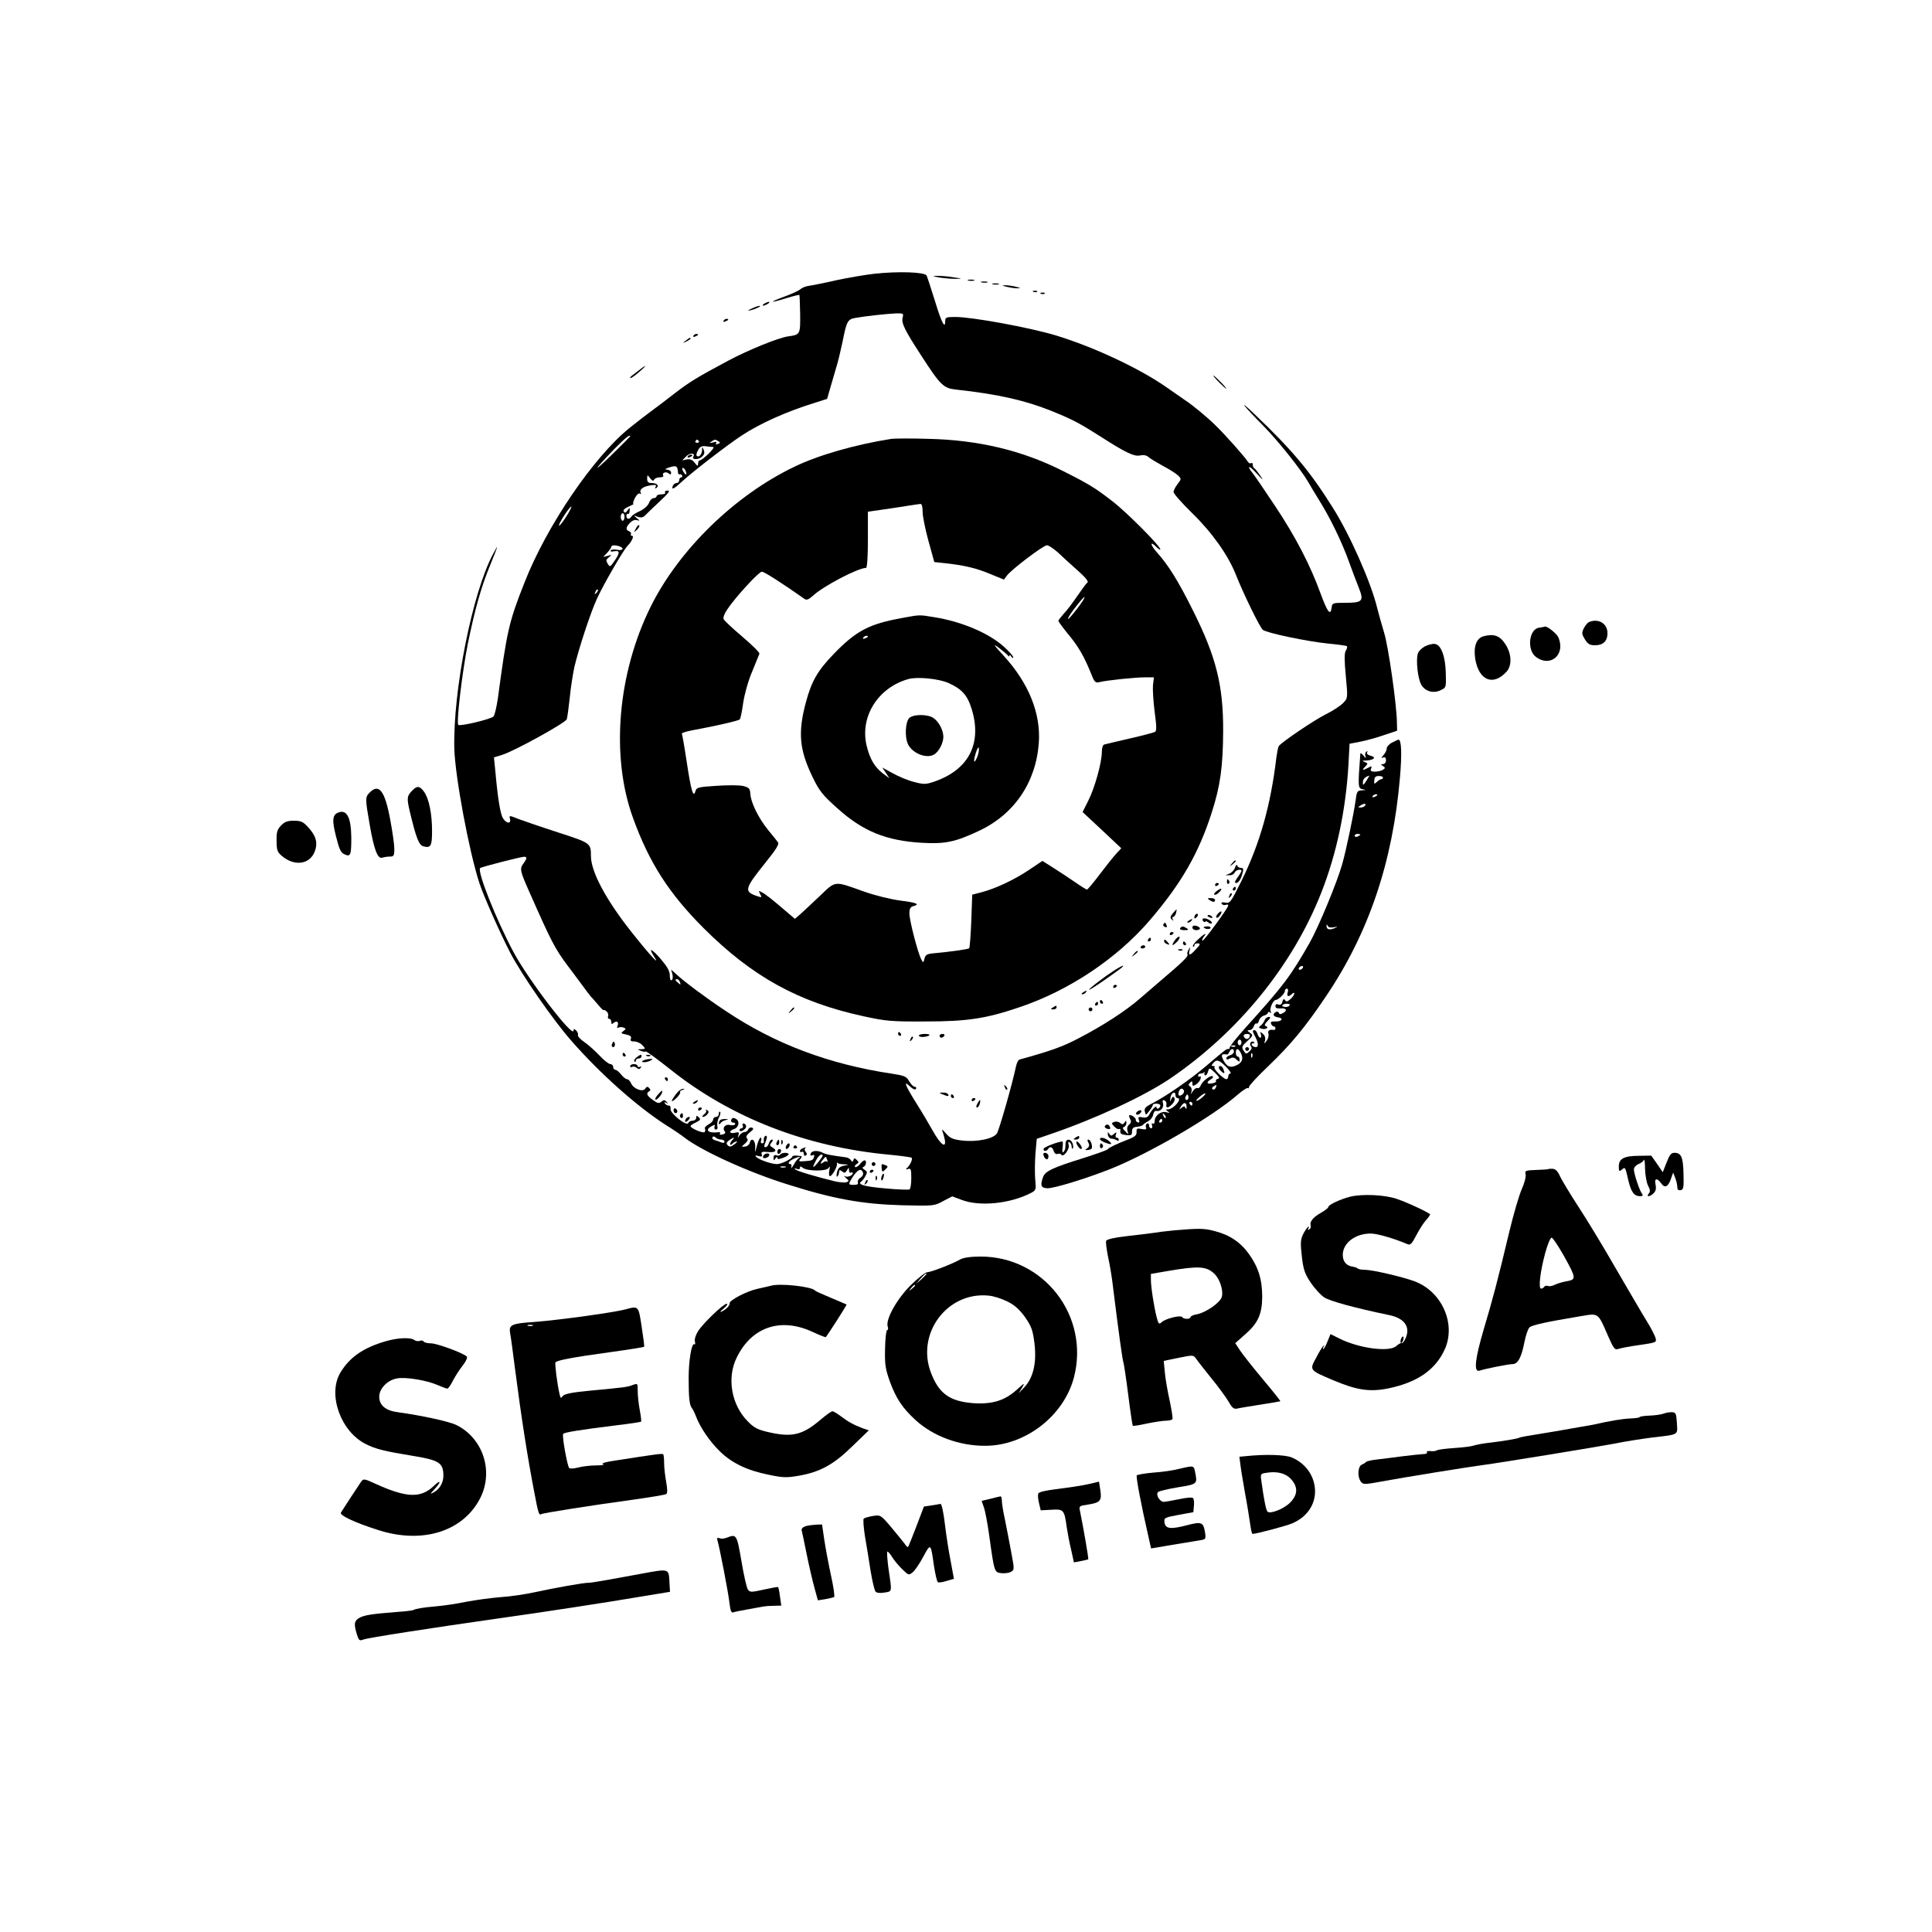 <?xml version="1.0" standalone="no"?>
<!DOCTYPE svg PUBLIC "-//W3C//DTD SVG 20010904//EN"
 "http://www.w3.org/TR/2001/REC-SVG-20010904/DTD/svg10.dtd">
<svg version="1.0" xmlns="http://www.w3.org/2000/svg"
 width="1024pt" height="1024pt" viewBox="0 0 1024 1024"
 preserveAspectRatio="xMidYMid meet">

<g transform="translate(0,1024) scale(0.1,-0.1)"
fill="#000000" stroke="none">
<path d="M4634 8789 c-45 -5 -135 -20 -200 -34 -65 -15 -132 -28 -147 -30 -16
-2 -36 -10 -45 -18 -9 -8 -48 -26 -87 -40 -84 -31 -76 -35 14 -7 36 11 66 18
68 17 1 -2 3 -47 4 -101 1 -109 1 -110 -65 -119 -52 -8 -208 -71 -317 -129
-165 -88 -205 -113 -282 -172 -43 -34 -99 -76 -125 -95 -26 -19 -78 -59 -115
-89 -191 -154 -439 -519 -556 -817 -84 -212 -94 -257 -142 -615 -7 -47 -17
-90 -23 -97 -13 -15 -179 -54 -187 -45 -11 13 21 282 51 432 38 185 70 297
116 410 47 115 49 123 18 65 -110 -204 -214 -727 -206 -1035 5 -150 78 -543
133 -711 22 -67 106 -257 162 -366 59 -115 228 -359 325 -469 153 -175 347
-347 497 -444 39 -24 86 -56 105 -71 93 -71 342 -184 549 -248 240 -76 392
-103 599 -109 172 -4 174 -4 221 22 l48 25 51 -19 c95 -36 256 -20 366 37 27
14 28 17 23 71 -3 32 -2 93 1 137 l7 79 70 24 c238 81 495 200 635 294 364
247 653 603 804 989 81 207 129 436 143 675 l6 112 57 11 c32 6 89 22 126 35
l69 23 -1 44 c-1 92 -45 402 -68 476 -13 43 -29 101 -36 128 -32 135 -144 389
-237 536 -121 193 -214 304 -419 499 -87 83 -54 40 53 -68 78 -79 201 -234
237 -297 9 -17 35 -59 57 -95 59 -94 121 -222 158 -325 18 -49 42 -114 54
-143 27 -68 18 -77 -73 -77 -66 0 -69 -1 -72 -25 -6 -47 -22 -25 -59 75 -53
147 -133 302 -242 465 -53 80 -105 156 -116 170 -37 46 -21 46 20 0 35 -38 38
-40 18 -10 -13 19 -27 37 -31 38 -4 2 -8 10 -8 18 0 9 -4 13 -9 9 -6 -3 -13 1
-18 9 -12 21 -121 144 -173 194 -44 43 -118 104 -156 129 -10 7 -58 40 -105
73 -146 101 -385 212 -582 272 -139 42 -444 98 -533 98 -47 0 -54 -2 -54 -20
0 -48 -19 -12 -54 103 -21 67 -41 129 -45 137 -10 18 -150 23 -277 9z m150
-233 c-7 -29 11 -66 99 -201 102 -158 118 -173 185 -180 222 -24 371 -58 517
-118 101 -41 140 -62 250 -132 129 -83 177 -106 207 -99 20 4 35 1 46 -9 9 -8
44 -29 77 -47 33 -17 68 -40 79 -50 18 -18 18 -19 -3 -46 -11 -14 -21 -34 -21
-42 0 -8 44 -58 98 -111 106 -103 191 -223 232 -326 38 -97 127 -280 143 -293
20 -17 236 -62 346 -73 52 -5 97 -11 100 -14 3 -3 0 -14 -6 -24 -8 -13 -8 -49
0 -134 11 -117 11 -117 -14 -143 -13 -14 -55 -42 -94 -61 -65 -33 -231 -146
-247 -167 -4 -6 -9 -33 -13 -61 -30 -254 -88 -458 -185 -654 -56 -113 -61
-120 -85 -115 -18 3 -24 1 -20 -6 4 -6 13 -9 21 -6 8 3 14 2 14 -3 0 -13 -132
-193 -137 -187 -3 3 0 12 7 21 21 25 3 17 -31 -15 -18 -16 -30 -33 -26 -36 4
-4 7 -2 7 4 0 7 7 12 15 12 20 0 19 -5 -9 -34 -29 -32 -39 -33 -31 -3 5 19 4
20 -5 4 -6 -9 -9 -21 -6 -26 6 -9 -28 -42 -139 -136 -32 -27 -84 -72 -114 -98
-73 -64 -198 -145 -324 -210 -85 -45 -151 -68 -314 -113 -6 -1 -14 -18 -18
-36 -20 -95 -89 -336 -101 -355 -18 -29 -106 -47 -185 -38 -49 6 -63 12 -86
38 -16 20 -23 24 -18 12 4 -11 10 -32 13 -48 7 -46 -23 -23 -62 46 -19 34 -59
102 -90 151 -60 96 -70 123 -32 87 15 -14 26 -19 31 -12 3 6 0 11 -7 11 -7 0
-20 13 -29 29 -15 26 -25 30 -90 40 -335 50 -622 158 -883 333 -103 68 -218
154 -260 193 l-29 26 7 -25 c3 -13 2 -28 -4 -31 -6 -4 -10 7 -10 25 0 23 -13
46 -47 86 -48 56 -69 65 -38 17 40 -61 -19 2 -117 126 -136 171 -216 321 -216
404 0 68 -1 69 -174 125 -90 29 -185 62 -212 72 -48 19 -48 19 -43 0 7 -28
-19 -26 -37 3 -14 21 -28 106 -41 253 l-7 70 43 13 c63 19 337 170 343 189 3
9 10 61 16 116 5 54 17 126 24 160 24 101 85 286 119 361 35 77 141 260 163
282 23 23 36 53 24 53 -6 0 -9 4 -6 9 3 5 -1 11 -9 15 -20 7 -19 22 5 46 12
12 26 17 37 13 15 -5 15 -3 -2 11 -19 16 -19 16 5 7 18 -6 29 -4 40 8 8 9 43
42 77 74 46 43 57 57 42 57 -11 0 -17 -4 -14 -10 4 -6 -5 -10 -19 -10 -14 0
-26 -4 -26 -10 0 -5 -7 -10 -15 -10 -9 0 -20 -11 -25 -25 -5 -14 -26 -33 -47
-43 -21 -9 -42 -23 -46 -29 -11 -18 -27 -16 -27 3 0 8 4 13 8 10 4 -2 9 5 9
16 2 19 1 19 -11 3 -9 -13 -15 -15 -20 -6 -5 7 5 17 26 26 18 8 30 14 25 15
-4 0 0 14 8 30 9 18 21 28 27 24 6 -4 8 -3 5 2 -11 18 9 35 48 41 30 5 36 3
30 -7 -5 -9 -4 -11 4 -6 17 11 3 26 -25 26 -18 0 -24 5 -24 23 1 22 1 22 16 2
11 -14 18 -16 21 -7 3 6 16 12 29 12 14 0 23 4 19 9 -8 15 14 24 29 12 9 -8
13 -7 13 4 0 8 -10 15 -21 16 -15 1 -12 4 12 12 36 11 42 8 45 -21 0 -11 4
-19 8 -16 4 2 10 0 14 -6 3 -5 1 -10 -4 -10 -6 0 -11 -7 -11 -15 0 -8 -6 -15
-14 -15 -8 0 -16 -7 -20 -15 -9 -24 6 -17 49 23 51 48 243 196 315 243 98 65
240 128 385 173 l69 22 14 49 c8 28 22 77 32 110 11 33 26 98 36 145 21 107
27 118 67 125 48 9 167 22 215 24 40 1 42 0 36 -23z m-1444 -629 c0 -1 -44
-45 -97 -97 -107 -104 -100 -87 11 28 60 61 86 82 86 69z m364 -25 c3 -5 -1
-9 -9 -9 -8 0 -12 4 -9 9 3 4 7 8 9 8 2 0 6 -4 9 -8z m104 -1 c11 -7 10 -9 -3
-14 -10 -4 -14 -3 -9 4 4 8 -1 9 -17 4 -19 -5 -21 -4 -9 4 18 13 21 13 38 2z
m-28 -30 c15 -1 -56 -71 -72 -71 -4 0 -8 -8 -8 -17 0 -15 -3 -15 -18 4 -12 16
-24 21 -42 18 l-24 -5 21 21 c19 20 50 19 38 -1 -10 -17 25 -18 44 -2 14 12
17 22 11 37 -8 19 -9 19 -9 -2 -1 -22 -18 -40 -28 -29 -4 3 -1 17 7 30 9 18
19 23 39 21 14 -2 33 -4 41 -4z m-146 -127 c9 -24 2 -26 -12 -4 -7 11 -8 20
-3 20 5 0 12 -7 15 -16z m-634 -244 c-18 -28 -35 -49 -37 -46 -3 2 10 27 28
55 18 28 35 48 37 46 3 -2 -10 -27 -28 -55z m310 0 c0 -11 -4 -20 -10 -20 -5
0 -10 9 -10 20 0 11 5 20 10 20 6 0 10 -9 10 -20z m-26 -156 c27 -10 17 -24
-13 -18 -16 3 -31 2 -34 -4 -4 -5 4 -7 18 -4 31 6 32 -7 2 -51 -23 -33 -24
-34 -36 -15 -10 17 -9 22 6 34 17 14 16 15 -6 8 l-24 -6 22 23 c11 12 21 26
21 31 0 9 22 10 44 2z m-123 -247 c-10 -9 -11 -8 -5 6 3 10 9 15 12 12 3 -3 0
-11 -7 -18z m-371 -1405 c0 -5 -7 -17 -15 -28 -22 -29 -19 -40 34 -159 115
-260 133 -294 201 -385 15 -19 46 -62 71 -95 24 -33 46 -62 49 -65 3 -3 20
-22 38 -43 17 -21 32 -35 32 -31 0 3 6 1 14 -6 8 -6 12 -18 9 -26 -3 -8 0 -14
6 -14 6 0 11 -7 11 -16 0 -13 3 -14 13 -5 17 13 28 4 20 -17 -4 -9 -2 -13 4
-9 6 4 18 4 27 1 15 -6 15 -7 0 -19 -15 -10 -13 -13 14 -18 23 -5 30 -11 26
-22 -5 -11 0 -15 18 -15 14 0 33 -9 43 -20 18 -19 17 -20 -6 -21 -22 0 -22 -1
-4 -8 11 -5 23 -7 27 -4 4 2 63 -41 132 -96 319 -254 717 -410 1158 -451 61
-6 115 -13 119 -16 9 -5 -8 -42 -26 -57 -6 -5 -3 -7 8 -3 15 5 17 -2 17 -49 0
-29 -4 -56 -9 -59 -4 -3 -62 -1 -127 5 -113 10 -152 21 -129 37 6 4 16 17 22
29 11 19 10 24 -5 33 -12 8 -13 13 -4 16 13 6 17 34 4 34 -4 0 -16 -9 -25 -21
-10 -11 -21 -18 -25 -14 -3 3 0 10 8 15 13 8 13 11 1 22 -11 11 -14 11 -18 -1
-4 -11 -7 -11 -13 0 -5 7 -17 14 -27 15 -77 10 -109 16 -124 25 -26 13 -56 11
-62 -5 -4 -10 -1 -13 9 -9 10 4 12 0 8 -11 -6 -16 -10 -18 -56 -21 -23 -2 -26
1 -17 11 13 16 13 16 -18 19 -13 1 -23 -1 -23 -4 0 -12 -58 -41 -82 -41 -29 0
-95 23 -110 38 -8 8 -5 9 12 5 18 -5 22 -3 17 9 -4 13 2 15 34 12 41 -4 51 8
22 25 -14 8 -15 12 -4 25 8 10 9 16 3 16 -6 0 -14 -9 -17 -20 -3 -11 -11 -20
-16 -20 -11 0 -11 3 1 34 6 17 6 26 0 26 -9 0 -14 -14 -11 -32 0 -5 -4 -8 -10
-8 -6 0 -9 7 -5 15 3 8 2 15 -3 15 -4 0 -13 -19 -19 -42 -10 -40 -11 -41 -9
-9 2 37 -21 56 -29 24 -3 -10 -14 -20 -26 -20 -20 -2 -20 -2 1 16 14 12 17 21
10 28 -7 7 -2 17 15 31 20 15 22 21 12 25 -8 3 -17 -1 -20 -9 -3 -8 -12 -14
-20 -14 -8 0 -20 -8 -26 -17 -11 -17 -11 -17 -6 1 5 15 2 17 -19 12 -29 -7
-34 10 -6 19 27 8 34 43 11 55 -13 7 -19 6 -24 -5 -3 -9 1 -15 10 -15 8 0 13
-4 10 -9 -3 -5 -15 -7 -27 -4 -24 7 -43 -15 -28 -33 6 -8 3 -13 -11 -17 -12
-3 -18 -1 -14 5 3 5 0 9 -7 7 -55 -7 -76 11 -37 32 17 9 20 9 15 -3 -3 -8 1
-15 8 -15 7 0 10 8 7 19 -2 11 1 30 8 44 8 13 10 27 7 31 -4 3 -7 -1 -7 -10 0
-9 -7 -17 -15 -17 -8 0 -15 -6 -15 -13 0 -8 -11 -20 -25 -27 -13 -7 -22 -17
-19 -22 3 -4 3 -12 -1 -18 -6 -9 -74 19 -75 31 0 4 13 13 29 20 24 12 26 16
15 27 -11 10 -14 10 -14 -3 0 -8 -9 -15 -19 -15 -11 0 -21 -6 -23 -12 -7 -21
-99 53 -94 75 2 10 -2 17 -9 17 -8 0 -17 5 -21 12 -5 7 -2 8 7 3 11 -6 12 -5
2 5 -10 11 -15 11 -27 1 -13 -11 -21 -9 -46 9 -32 23 -37 35 -19 46 8 4 8 9
-1 18 -8 8 -13 7 -20 -4 -12 -20 -62 -2 -75 28 -5 12 -15 22 -22 22 -6 0 -20
11 -31 25 -11 14 -25 25 -31 25 -6 0 -11 7 -11 15 0 8 -7 15 -15 15 -8 0 -34
20 -57 45 -24 25 -60 58 -81 72 -21 14 -36 31 -34 37 3 6 -2 17 -9 24 -11 10
-14 10 -14 0 0 -45 -240 269 -319 417 -92 173 -193 427 -176 444 6 6 208 58
233 60 6 1 12 -3 12 -7z m814 -658 c5 -14 4 -15 -9 -4 -17 14 -19 20 -6 20 5
0 12 -7 15 -16z m218 -834 c10 0 18 -5 18 -11 0 -7 -7 -8 -17 -4 -10 4 -26 10
-35 12 -10 3 -15 10 -12 15 4 6 10 6 17 -1 6 -6 19 -11 29 -11z m60 -2 c-7 -7
-12 -16 -12 -22 0 -6 5 -5 12 2 7 7 17 12 22 12 6 0 0 -7 -13 -16 -17 -13 -25
-14 -34 -4 -9 9 -7 15 7 26 24 17 34 18 18 2z m478 -84 c0 -3 -11 -19 -25 -36
-29 -34 -32 -30 -10 12 14 26 35 41 35 24z m-126 -12 c-6 -4 -19 -20 -28 -37
-10 -16 -15 -22 -12 -12 3 9 1 17 -4 17 -18 0 -10 15 13 26 25 13 48 17 31 6z
m150 -9 c4 -10 4 -14 0 -10 -4 4 -13 2 -21 -4 -16 -14 -17 -3 0 16 15 18 14
18 21 -2z m89 -24 c28 -2 28 -2 7 -6 -31 -6 -39 -13 -45 -43 -2 -12 -1 -19 3
-16 4 4 8 12 8 17 1 5 2 12 3 15 0 4 7 1 15 -5 11 -10 17 -8 25 6 10 17 10 17
11 0 0 -10 5 -15 10 -12 6 3 10 2 10 -3 0 -13 -29 -24 -43 -16 -7 3 -3 -1 7
-10 17 -14 17 -16 3 -22 -9 -3 -35 -1 -59 4 -107 26 -204 55 -213 64 -6 6 -4
7 8 3 10 -5 17 -2 17 5 0 9 3 10 14 1 23 -19 125 -20 137 -2 8 12 9 10 5 -10
-3 -14 -3 -29 1 -32 8 -9 43 49 39 65 -1 7 -1 10 1 6 3 -5 19 -9 36 -9z m-310
-16 c-7 -2 -19 -2 -25 0 -7 3 -2 5 12 5 14 0 19 -2 13 -5z m411 -28 c3 -9 -2
-20 -13 -27 -11 -6 -17 -18 -14 -25 3 -9 -3 -13 -21 -13 -31 0 -31 2 -9 38 28
43 47 53 57 27z"/>
<path d="M4725 7914 c-191 -30 -387 -86 -515 -148 -315 -151 -611 -439 -761
-741 -176 -355 -213 -793 -94 -1120 86 -238 191 -401 375 -585 257 -256 500
-391 845 -466 119 -26 146 -29 330 -28 221 0 322 15 500 76 261 88 514 257
687 458 168 195 262 358 331 575 45 140 59 242 60 430 1 241 -37 394 -160 639
-77 155 -131 242 -191 308 -36 40 -39 65 -3 29 12 -12 21 -17 21 -13 0 18
-179 198 -255 256 -90 70 -126 92 -270 164 -211 105 -440 160 -704 166 -91 3
-179 2 -196 0z m165 -386 c0 -24 14 -93 31 -155 l31 -112 56 -6 c102 -11 166
-26 240 -57 l73 -30 15 20 c21 31 194 162 213 162 9 0 34 -17 57 -37 22 -21
69 -64 104 -95 41 -36 61 -60 54 -65 -6 -4 -30 -37 -54 -72 -24 -35 -56 -78
-72 -94 -15 -17 -28 -33 -28 -38 0 -4 22 -34 48 -66 55 -65 87 -120 122 -206
21 -54 25 -58 49 -52 36 9 186 25 241 25 l46 0 -5 -42 c-2 -24 2 -87 9 -141
10 -75 11 -100 2 -106 -7 -4 -67 -20 -134 -35 -68 -16 -129 -30 -135 -32 -8
-2 -13 -19 -13 -40 0 -55 -38 -192 -72 -258 l-30 -60 103 -96 102 -96 -26 -28
c-15 -16 -54 -65 -88 -110 -34 -45 -64 -81 -68 -81 -3 0 -31 17 -61 38 -30 21
-82 55 -115 76 l-60 38 -73 -49 c-78 -52 -178 -99 -253 -118 l-46 -12 -5 -139
c-3 -77 -8 -142 -11 -145 -5 -5 -94 -18 -192 -27 -32 -3 -41 -9 -45 -28 -6
-23 -7 -23 -17 -4 -18 33 -63 207 -63 243 0 25 5 35 20 39 39 10 19 19 -70 30
-51 7 -133 27 -192 48 -160 57 -146 59 -235 -26 -43 -41 -90 -84 -104 -97
l-26 -22 -74 63 c-41 35 -85 70 -98 76 -21 12 -22 11 -12 -8 11 -19 9 -19 -18
-10 -69 24 -65 38 47 178 53 65 73 97 66 106 -5 7 -29 37 -53 66 -51 63 -92
146 -94 192 -2 28 -7 33 -38 41 -19 5 -83 5 -141 1 -97 -6 -107 -9 -112 -28
-11 -39 -23 1 -46 153 -12 80 -24 148 -26 151 -2 4 22 12 54 18 131 24 246 51
253 58 4 4 12 44 18 87 7 46 26 116 47 165 19 47 37 91 39 96 2 6 -38 46 -90
90 -52 44 -97 86 -100 94 -3 8 5 30 19 50 43 65 168 201 184 201 12 0 100 -56
227 -145 10 -7 22 -2 42 16 55 52 241 149 283 149 6 0 10 60 10 149 l0 149 78
11 c42 6 102 15 132 20 30 5 61 9 68 10 8 1 12 -14 12 -41z m820 -513 c-39
-51 -61 -72 -44 -42 18 31 78 106 82 102 3 -2 -14 -29 -38 -60z"/>
<path d="M4784 6965 c-177 -32 -245 -67 -365 -191 -85 -88 -117 -143 -147
-254 -44 -163 -36 -255 38 -405 33 -68 53 -92 127 -158 136 -123 260 -173 449
-184 123 -7 177 4 302 63 187 87 303 257 318 467 11 156 -54 317 -186 461 -56
61 -59 67 -25 42 22 -17 43 -35 47 -40 5 -7 8 -7 8 -1 0 6 5 3 10 -5 5 -8 10
-10 10 -3 0 6 -22 31 -50 56 -80 72 -224 133 -370 156 -77 13 -75 13 -166 -4z
m-184 -99 c0 -2 -7 -7 -16 -10 -8 -3 -12 -2 -9 4 6 10 25 14 25 6z m427 -246
c70 -31 101 -65 123 -138 57 -184 -17 -324 -202 -386 -42 -14 -53 -14 -105 0
-32 8 -82 29 -112 46 l-55 30 19 -28 19 -29 -35 26 c-44 34 -69 77 -86 148
-36 153 61 307 222 352 48 13 160 2 212 -21z m153 -391 c-18 -43 -23 -29 -8
20 7 23 15 35 16 26 2 -9 -2 -30 -8 -46z"/>
<path d="M4818 6433 c-19 -22 -23 -97 -7 -134 20 -49 97 -82 138 -59 26 13 51
61 51 95 0 34 -24 80 -52 99 -31 22 -111 21 -130 -1z"/>
<path d="M3370 7438 c-12 -22 -12 -22 6 -6 10 10 15 20 12 24 -4 3 -12 -5 -18
-18z"/>
<path d="M6529 5663 c-13 -16 -12 -17 4 -4 9 7 17 15 17 17 0 8 -8 3 -21 -13z"/>
<path d="M6546 5642 c-4 -13 -17 -27 -29 -32 l-22 -9 21 0 c12 -1 24 6 28 14
5 14 36 22 36 9 0 -3 -9 -19 -21 -35 -16 -23 -17 -29 -6 -29 8 0 20 14 26 31
14 42 14 49 -3 49 -8 0 -16 6 -19 13 -2 6 -7 2 -11 -11z"/>
<path d="M6503 5565 c0 -8 4 -12 9 -9 5 3 6 10 3 15 -9 13 -12 11 -12 -6z"/>
<path d="M6440 5549 c0 -5 5 -7 10 -4 6 3 10 8 10 11 0 2 -4 4 -10 4 -5 0 -10
-5 -10 -11z"/>
<path d="M6535 5530 c-3 -5 -1 -10 4 -10 6 0 11 5 11 10 0 6 -2 10 -4 10 -3 0
-8 -4 -11 -10z"/>
<path d="M6447 5516 c-10 -8 -15 -16 -10 -18 4 -3 16 3 26 14 20 21 10 24 -16
4z"/>
<path d="M6516 5493 c-6 -14 -5 -15 5 -6 7 7 10 15 7 18 -3 3 -9 -2 -12 -12z"/>
<path d="M6410 5470 c19 -13 30 -13 30 0 0 6 -10 10 -22 10 -19 0 -20 -2 -8
-10z"/>
<path d="M6216 5399 c-14 -17 -15 -24 -5 -33 9 -8 10 -8 5 2 -4 6 -3 12 2 12
5 0 12 9 15 20 6 25 6 25 -17 -1z"/>
<path d="M6453 5395 c-7 -8 -9 -16 -5 -19 4 -3 13 4 20 15 14 22 3 25 -15 4z"/>
<path d="M6337 5393 c-4 -3 -7 -11 -7 -17 0 -6 5 -5 12 2 6 6 9 14 7 17 -3 3
-9 2 -12 -2z"/>
<path d="M6400 5386 c0 -2 7 -7 16 -10 8 -3 12 -2 9 4 -6 10 -25 14 -25 6z"/>
<path d="M6375 5370 c-3 -5 -1 -11 5 -15 5 -3 10 -3 10 1 0 3 6 1 14 -5 8 -7
16 -8 19 -4 3 5 -6 13 -19 20 -13 6 -26 7 -29 3z"/>
<path d="M6300 5360 c-9 -6 -10 -10 -3 -10 6 0 15 5 18 10 8 12 4 12 -15 0z"/>
<path d="M6166 5341 c-3 -5 1 -11 9 -14 9 -4 12 -1 8 9 -6 16 -10 17 -17 5z"/>
<path d="M6320 5324 c0 -8 9 -14 20 -14 11 0 20 4 20 9 0 5 -9 11 -20 14 -13
3 -20 0 -20 -9z"/>
<path d="M6255 5320 c-4 -6 6 -10 22 -10 22 0 25 2 13 10 -19 12 -27 12 -35 0z"/>
<path d="M6380 5326 c0 -9 30 -14 35 -6 4 6 -3 10 -14 10 -12 0 -21 -2 -21 -4z"/>
<path d="M6200 5289 c0 -5 5 -7 10 -4 6 3 10 8 10 11 0 2 -4 4 -10 4 -5 0 -10
-5 -10 -11z"/>
<path d="M6226 5255 c-20 -30 -13 -32 14 -5 10 10 15 22 11 25 -5 2 -16 -6
-25 -20z"/>
<path d="M6085 5260 c-3 -5 -1 -10 4 -10 6 0 11 5 11 10 0 6 -2 10 -4 10 -3 0
-8 -4 -11 -10z"/>
<path d="M6170 5251 c0 -5 7 -12 16 -15 14 -5 15 -4 4 9 -14 17 -20 19 -20 6z"/>
<path d="M6270 5240 c0 -5 5 -10 11 -10 5 0 7 5 4 10 -3 6 -8 10 -11 10 -2 0
-4 -4 -4 -10z"/>
<path d="M6046 5222 c-3 -5 1 -9 9 -9 8 0 15 4 15 9 0 4 -4 8 -9 8 -6 0 -12
-4 -15 -8z"/>
<path d="M6248 5203 c7 -3 16 -2 19 1 4 3 -2 6 -13 5 -11 0 -14 -3 -6 -6z"/>
<path d="M6009 5183 c-13 -16 -12 -17 4 -4 9 7 17 15 17 17 0 8 -8 3 -21 -13z"/>
<path d="M5865 5069 c-77 -55 -122 -95 -70 -63 33 20 134 92 150 105 28 26
-19 1 -80 -42z"/>
<path d="M5900 5009 c0 -5 5 -7 10 -4 6 3 10 8 10 11 0 2 -4 4 -10 4 -5 0 -10
-5 -10 -11z"/>
<path d="M5740 4980 c-9 -6 -10 -10 -3 -10 6 0 15 5 18 10 8 12 4 12 -15 0z"/>
<path d="M5830 4930 c0 -5 5 -10 11 -10 5 0 7 5 4 10 -3 6 -8 10 -11 10 -2 0
-4 -4 -4 -10z"/>
<path d="M5805 4920 c-3 -5 -1 -10 4 -10 6 0 11 5 11 10 0 6 -2 10 -4 10 -3 0
-8 -4 -11 -10z"/>
<path d="M5580 4900 c-13 -8 -12 -10 3 -10 9 0 17 5 17 10 0 12 -1 12 -20 0z"/>
<path d="M4189 4883 c-13 -16 -12 -17 4 -4 16 13 21 21 13 21 -2 0 -10 -8 -17
-17z"/>
<path d="M5770 4890 c0 -5 5 -10 10 -10 6 0 10 5 10 10 0 6 -4 10 -10 10 -5 0
-10 -4 -10 -10z"/>
<path d="M4760 4760 c0 -5 5 -10 11 -10 5 0 7 5 4 10 -3 6 -8 10 -11 10 -2 0
-4 -4 -4 -10z"/>
<path d="M4870 4751 c0 -5 11 -8 25 -7 38 4 43 16 7 16 -18 0 -32 -4 -32 -9z"/>
<path d="M4980 4750 c0 -5 4 -10 9 -10 6 0 13 5 16 10 3 6 -1 10 -9 10 -9 0
-16 -4 -16 -10z"/>
<path d="M4826 4733 c-6 -14 -5 -15 5 -6 7 7 10 15 7 18 -3 3 -9 -2 -12 -12z"/>
<path d="M5326 4477 c3 -10 9 -15 12 -12 3 3 0 11 -7 18 -10 9 -11 8 -5 -6z"/>
<path d="M4995 4440 c28 -12 37 -12 30 0 -3 6 -16 10 -28 9 -21 0 -21 -1 -2
-9z"/>
<path d="M5040 4430 c0 -5 5 -10 11 -10 5 0 7 5 4 10 -3 6 -8 10 -11 10 -2 0
-4 -4 -4 -10z"/>
<path d="M5150 4409 c0 -5 5 -7 10 -4 6 3 10 8 10 11 0 2 -4 4 -10 4 -5 0 -10
-5 -10 -11z"/>
<path d="M5180 4390 c-6 -11 -7 -20 -2 -20 6 0 12 9 15 20 3 11 3 20 1 20 -2
0 -8 -9 -14 -20z"/>
<path d="M3645 7820 c-3 -6 1 -7 9 -4 18 7 21 14 7 14 -6 0 -13 -4 -16 -10z"/>
<path d="M3246 4711 c-4 -7 -5 -15 -2 -18 9 -9 19 4 14 18 -4 11 -6 11 -12 0z"/>
<path d="M3300 4650 c0 -5 5 -10 11 -10 5 0 7 5 4 10 -3 6 -8 10 -11 10 -2 0
-4 -4 -4 -10z"/>
<path d="M3374 4636 c-10 -8 -16 -18 -11 -22 4 -4 7 -2 7 4 0 7 7 12 15 12 8
0 15 5 15 10 0 13 -3 13 -26 -4z"/>
<path d="M3428 4643 c7 -3 16 -2 19 1 4 3 -2 6 -13 5 -11 0 -14 -3 -6 -6z"/>
<path d="M3407 4618 c-8 -5 -5 -8 8 -8 11 0 27 5 35 10 12 7 10 9 -8 7 -13 -1
-28 -5 -35 -9z"/>
<path d="M3340 4589 c0 -5 5 -7 10 -4 6 4 17 2 25 -5 10 -8 15 -8 21 1 4 8 3
9 -4 5 -7 -4 -12 -2 -12 3 0 6 -9 11 -20 11 -11 0 -20 -5 -20 -11z"/>
<path d="M3525 4520 c3 -5 8 -10 11 -10 2 0 4 5 4 10 0 6 -5 10 -11 10 -5 0
-7 -4 -4 -10z"/>
<path d="M3582 4440 c-29 -39 -28 -49 3 -20 13 12 22 26 20 31 -3 4 3 10 12
12 14 4 14 5 2 6 -8 0 -25 -12 -37 -29z"/>
<path d="M3487 4438 c-10 -11 -16 -22 -13 -26 6 -6 35 27 36 41 0 10 -2 8 -23
-15z"/>
<path d="M3680 4400 c-9 -6 -10 -10 -3 -10 6 0 15 5 18 10 8 12 4 12 -15 0z"/>
<path d="M3570 4356 c0 -9 5 -16 10 -16 6 0 10 4 10 9 0 6 -4 13 -10 16 -5 3
-10 -1 -10 -9z"/>
<path d="M3700 4359 c0 -5 5 -7 10 -4 6 3 10 8 10 11 0 2 -4 4 -10 4 -5 0 -10
-5 -10 -11z"/>
<path d="M3742 4355 c4 -4 0 -14 -10 -21 -9 -7 -12 -14 -6 -14 6 0 17 6 23 14
9 11 9 16 -1 22 -7 4 -10 4 -6 -1z"/>
<path d="M3605 4331 c-3 -5 -1 -12 5 -16 5 -3 10 1 10 9 0 18 -6 21 -15 7z"/>
<path d="M3635 4309 c-11 -17 1 -21 15 -4 8 9 8 15 2 15 -6 0 -14 -5 -17 -11z"/>
<path d="M3817 4303 c-4 -3 -7 -11 -7 -17 0 -7 3 -7 8 0 4 7 16 14 27 17 19 5
19 5 -1 6 -11 0 -24 -2 -27 -6z"/>
<path d="M3937 4274 c3 -7 0 -14 -6 -14 -6 0 -11 -4 -11 -10 0 -13 27 -1 34
15 2 7 -1 16 -9 19 -9 3 -12 0 -8 -10z"/>
<path d="M4116 4185 c-3 -8 -1 -15 4 -15 6 0 10 7 10 15 0 8 -2 15 -4 15 -2 0
-6 -7 -10 -15z"/>
<path d="M4141 4184 c0 -11 3 -14 6 -6 3 7 2 16 -1 19 -3 4 -6 -2 -5 -13z"/>
<path d="M4166 4165 c-3 -8 -1 -15 3 -15 5 0 11 7 15 15 3 8 1 15 -3 15 -5 0
-11 -7 -15 -15z"/>
<path d="M4206 4162 c-3 -5 1 -9 9 -9 8 0 12 4 9 9 -3 4 -7 8 -9 8 -2 0 -6 -4
-9 -8z"/>
<path d="M4253 4153 c-7 -2 -13 -9 -13 -14 0 -6 5 -7 10 -4 6 3 10 -1 10 -10
0 -9 5 -13 10 -10 8 5 8 11 1 19 -6 7 -8 16 -4 19 7 8 4 8 -14 0z"/>
<path d="M4120 4134 c0 -8 5 -12 10 -9 6 3 10 10 10 16 0 5 -4 9 -10 9 -5 0
-10 -7 -10 -16z"/>
<path d="M4045 4113 c-3 -10 1 -13 12 -11 9 2 18 8 20 14 5 16 -25 13 -32 -3z"/>
<path d="M4135 4120 c-3 -5 -12 -7 -20 -3 -10 3 -15 -1 -15 -13 0 -16 2 -17
10 -4 6 9 10 10 10 3 0 -8 7 -8 30 0 17 6 30 15 30 19 0 11 -38 10 -45 -2z"/>
<path d="M4620 4070 c0 -5 5 -10 10 -10 6 0 10 5 10 10 0 6 -4 10 -10 10 -5 0
-10 -4 -10 -10z"/>
<path d="M4673 4050 c2 -24 4 -24 22 -6 12 12 12 15 -1 20 -22 9 -23 8 -21
-14z"/>
<path d="M4610 4029 c0 -5 5 -7 10 -4 6 3 10 8 10 11 0 2 -4 4 -10 4 -5 0 -10
-5 -10 -11z"/>
<path d="M4673 4005 c-3 -9 -3 -18 -1 -21 3 -3 8 4 11 16 6 23 -1 27 -10 5z"/>
<path d="M4641 3994 c0 -11 3 -14 6 -6 3 7 2 16 -1 19 -3 4 -6 -2 -5 -13z"/>
<path d="M4586 3973 c-6 -14 -5 -15 5 -6 7 7 10 15 7 18 -3 3 -9 -2 -12 -12z"/>
<path d="M4980 8769 c25 -4 63 -7 85 -7 39 1 39 1 -10 8 -27 5 -66 8 -85 8
-32 0 -31 -1 10 -9z"/>
<path d="M5133 8753 c9 -2 23 -2 30 0 6 3 -1 5 -18 5 -16 0 -22 -2 -12 -5z"/>
<path d="M5203 8743 c9 -2 23 -2 30 0 6 3 -1 5 -18 5 -16 0 -22 -2 -12 -5z"/>
<path d="M5263 8733 c9 -2 23 -2 30 0 6 3 -1 5 -18 5 -16 0 -22 -2 -12 -5z"/>
<path d="M5335 8720 c17 -4 41 -8 55 -8 22 0 22 1 -5 8 -16 4 -41 8 -55 8 -22
0 -22 -1 5 -8z"/>
<path d="M5478 8693 c7 -3 16 -2 19 1 4 3 -2 6 -13 5 -11 0 -14 -3 -6 -6z"/>
<path d="M5518 8683 c7 -3 16 -2 19 1 4 3 -2 6 -13 5 -11 0 -14 -3 -6 -6z"/>
<path d="M4050 8630 c-8 -5 -10 -10 -5 -10 6 0 17 5 25 10 8 5 11 10 5 10 -5
0 -17 -5 -25 -10z"/>
<path d="M3985 8605 c-25 -12 -26 -14 -5 -9 28 7 60 23 45 23 -5 0 -23 -6 -40
-14z"/>
<path d="M3835 8540 c-3 -6 1 -7 9 -4 18 7 21 14 7 14 -6 0 -13 -4 -16 -10z"/>
<path d="M3675 8460 c-3 -6 1 -7 9 -4 18 7 21 14 7 14 -6 0 -13 -4 -16 -10z"/>
<path d="M3634 8434 c-18 -14 -18 -15 4 -4 12 6 22 13 22 15 0 8 -5 6 -26 -11z"/>
<path d="M3395 8284 c-11 -9 -29 -22 -39 -30 -11 -7 -18 -15 -15 -18 2 -2 22
11 44 30 40 34 47 47 10 18z"/>
<path d="M6460 8215 c19 -19 36 -35 39 -35 3 0 -10 16 -29 35 -19 19 -36 35
-39 35 -3 0 10 -16 29 -35z"/>
<path d="M8422 6943 c-7 -3 -19 -17 -27 -32 -12 -25 -12 -31 5 -59 16 -26 26
-32 54 -32 43 0 66 22 66 64 0 51 -47 80 -98 59z"/>
<path d="M8157 6913 c-54 -8 -65 -119 -16 -155 78 -58 159 14 118 105 -9 20
-60 60 -71 56 -1 -1 -16 -4 -31 -6z"/>
<path d="M7864 6868 c-39 -10 -55 -55 -45 -120 19 -115 95 -146 166 -68 30 33
27 96 -7 147 -29 44 -60 55 -114 41z"/>
<path d="M7552 6814 c-18 -10 -35 -27 -38 -41 -9 -35 0 -124 17 -158 18 -38
65 -53 105 -33 29 13 29 15 27 91 -2 88 -25 150 -58 154 -11 2 -35 -4 -53 -13z"/>
<path d="M7378 6304 c-16 -8 -28 -22 -28 -31 0 -9 -8 -25 -17 -35 -13 -15 -14
-18 -2 -13 10 4 15 -1 15 -15 0 -11 -7 -20 -16 -20 -13 0 -13 -1 0 -10 13 -9
13 -11 0 -20 -8 -5 -27 -10 -42 -10 -21 0 -26 4 -21 16 5 14 3 15 -15 5 -30
-16 -36 -14 -16 6 15 16 15 17 -2 24 -16 6 -15 8 6 8 41 2 57 17 26 25 -16 4
-24 11 -20 18 4 7 3 8 -4 4 -6 -4 -8 -14 -5 -24 4 -13 2 -13 -10 3 -9 11 -17
16 -17 10 -13 -175 -13 -183 12 -188 21 -4 21 -4 -4 -6 -24 -1 -27 -6 -33 -53
-9 -69 -51 -268 -71 -338 -27 -96 -125 -332 -171 -414 -102 -179 -139 -229
-338 -449 -49 -55 -89 -104 -87 -109 1 -4 -2 -8 -8 -8 -11 0 -11 0 -122 -94
-86 -72 -203 -153 -277 -192 -40 -20 -48 -29 -43 -46 5 -20 5 -20 23 3 10 13
19 27 19 32 0 11 40 9 40 -2 0 -6 -4 -13 -10 -16 -5 -3 -10 -1 -10 5 0 14 -22
-7 -38 -36 -8 -16 -18 -20 -37 -16 -21 4 -24 1 -19 -13 5 -12 3 -16 -5 -14 -7
3 -12 8 -11 13 2 9 -19 26 -33 26 -4 0 -3 -9 2 -19 8 -14 7 -22 -4 -31 -10 -8
-13 -21 -9 -34 6 -21 6 -21 -12 -2 -14 13 -16 20 -6 23 6 3 12 12 12 21 0 14
-2 15 -9 3 -8 -12 -13 -12 -24 -3 -8 7 -22 9 -31 6 -16 -6 -16 -8 0 -25 9 -10
21 -16 26 -13 5 3 8 -2 6 -11 -2 -13 5 -18 30 -21 28 -3 32 -1 32 19 0 17 6
23 27 25 15 1 29 6 32 11 3 4 16 13 28 19 12 7 23 22 25 34 2 13 9 22 17 20
22 -5 42 19 35 41 -4 14 -2 18 7 15 8 -3 13 -12 11 -22 -4 -22 11 -20 32 3 11
12 15 25 10 32 -5 9 -10 7 -16 -7 -7 -16 -7 -16 -5 5 2 27 27 42 27 17 0 -9 5
-16 10 -16 30 0 -19 -59 -50 -60 -13 0 -13 -1 0 -11 12 -8 10 -9 -8 -4 -28 8
-62 -18 -62 -47 0 -11 -4 -16 -10 -13 -6 3 -7 -1 -4 -9 3 -9 1 -16 -5 -16 -6
0 -11 7 -11 16 0 8 -5 12 -11 9 -6 -4 -8 -13 -5 -21 4 -10 -2 -12 -23 -8 -24
5 -28 3 -27 -16 1 -17 -9 -26 -49 -41 -62 -24 -98 -42 -105 -51 -3 -4 -62 -25
-131 -47 -158 -49 -198 -68 -210 -98 -17 -46 -12 -60 23 -61 34 -1 203 51 328
100 210 83 549 281 681 397 26 22 49 37 53 34 3 -3 6 -1 6 6 0 7 45 56 101
109 122 117 197 208 306 370 228 337 355 714 393 1161 11 126 8 202 -8 201 -4
-1 -19 -8 -34 -16z m-134 -199 c-19 -30 -22 -31 -20 -7 1 14 14 26 34 31 1 1
-5 -10 -14 -24z m86 14 c0 -5 -4 -9 -9 -9 -5 0 -16 -7 -24 -15 -13 -12 -15
-11 -13 9 1 17 7 23 24 23 12 0 22 -3 22 -8z m-30 -93 c0 -2 -7 -7 -16 -10 -8
-3 -12 -2 -9 4 6 10 25 14 25 6z m-65 -56 c-3 -5 -14 -10 -23 -10 -15 0 -15 2
-2 10 20 13 33 13 25 0z m-25 -154 c0 -2 -7 -6 -15 -10 -8 -3 -15 -1 -15 4 0
6 7 10 15 10 8 0 15 -2 15 -4z m-142 -491 c26 5 26 5 4 -5 -26 -11 -42 -6 -41
13 0 9 2 9 6 0 3 -8 15 -11 31 -8z m-163 -215 c-3 -5 -11 -10 -16 -10 -6 0 -7
5 -4 10 3 6 11 10 16 10 6 0 7 -4 4 -10z m-80 -130 c-7 -22 5 -26 23 -8 7 7
12 8 12 2 0 -6 -9 -19 -21 -30 -16 -14 -22 -15 -28 -5 -6 9 -10 7 -14 -8 -3
-14 -10 -19 -21 -15 -10 4 -16 1 -16 -9 0 -9 8 -13 25 -12 32 4 41 -11 16 -24
-14 -8 -20 -8 -23 1 -2 6 -10 8 -16 4 -19 -11 -14 -24 11 -28 32 -4 22 -23
-12 -22 -22 1 -28 -2 -24 -12 3 -8 9 -14 14 -14 5 0 9 -4 9 -10 0 -5 -3 -9 -7
-9 -25 4 -35 -3 -30 -21 3 -10 -2 -27 -10 -37 -13 -17 -14 -17 -8 3 3 13 -1
26 -12 35 -15 12 -16 12 -10 -3 3 -10 2 -18 -3 -18 -5 0 -12 9 -15 20 -3 11
-11 20 -16 20 -12 0 -11 -7 3 -33 18 -33 20 -57 4 -57 -8 0 -18 5 -21 10 -3 6
-1 10 6 10 7 0 10 3 6 6 -12 12 -28 -7 -18 -20 8 -9 6 -17 -7 -29 -16 -15 -19
-15 -31 5 -11 18 -9 24 20 50 31 29 32 31 14 44 -16 12 -16 14 -3 14 9 0 20 9
23 20 4 11 10 18 15 15 4 -3 10 5 13 16 3 11 15 23 26 26 12 3 21 10 21 15 0
5 5 6 12 2 7 -5 8 -3 3 5 -8 14 13 61 27 61 13 0 48 34 48 47 0 7 5 13 11 13
6 0 8 -9 4 -20z m10 -69 c-3 -6 -14 -9 -25 -8 -24 2 -15 17 11 17 11 0 18 -4
14 -9z m-212 -166 c-6 -17 -25 -15 -31 3 -2 7 5 12 17 12 14 0 19 -5 14 -15z
m-43 -30 c0 -8 -4 -15 -10 -15 -5 0 -10 7 -10 15 0 8 5 15 10 15 6 0 10 -7 10
-15z m-33 -21 c-3 -3 -12 -4 -19 -1 -8 3 -5 6 6 6 11 1 17 -2 13 -5z m-7 -28
c0 -7 -9 -16 -20 -19 -11 -3 -20 -10 -20 -16 0 -8 6 -9 19 -1 15 7 23 6 35 -6
15 -14 16 -14 16 0 0 9 -4 16 -10 16 -5 0 -10 9 -10 20 0 28 15 25 29 -6 13
-30 2 -50 -34 -64 -28 -10 -43 -2 -61 31 -14 28 -10 35 19 30 4 -1 10 6 13 14
8 19 24 20 24 1z m97 -28 c-3 -8 -6 -5 -6 6 -1 11 2 17 5 13 3 -3 4 -12 1 -19z
m-138 -53 c19 -19 29 -35 22 -35 -6 0 -11 -7 -11 -15 0 -8 -5 -15 -10 -15 -15
0 -71 56 -63 63 3 4 1 7 -7 7 -10 0 -10 3 0 15 18 22 31 18 69 -20z m-44 -63
c-8 -2 -13 -7 -10 -12 3 -4 -6 -10 -20 -12 -29 -6 -33 6 -8 21 10 5 15 13 11
16 -9 10 -56 -26 -64 -48 -3 -10 -11 -16 -17 -14 -7 2 -18 -5 -25 -17 -12 -18
-13 -18 -7 -2 3 11 0 23 -7 27 -10 7 -10 11 0 21 9 9 12 9 12 -5 0 -14 3 -15
19 -5 11 7 22 20 24 30 3 10 1 16 -4 12 -5 -3 -9 0 -9 5 0 6 6 11 14 11 8 0
16 3 19 8 2 4 2 1 1 -5 -2 -7 0 -13 5 -13 5 0 11 10 14 21 6 21 7 21 37 -7 23
-22 26 -30 15 -32z m-11 -47 c-4 -8 -11 -12 -16 -9 -6 4 -5 10 3 15 19 12 19
11 13 -6z m-170 -13 c6 -10 -5 -26 -20 -29 -7 -1 -10 6 -7 17 5 21 18 26 27
12z m95 -41 c-13 -11 -26 -18 -28 -15 -2 2 7 12 20 23 13 11 26 18 28 15 2 -2
-7 -12 -20 -23z m-73 -8 c-10 -10 -19 5 -10 18 6 11 8 11 12 0 2 -7 1 -15 -2
-18z m-7 -41 c0 -11 -2 -13 -6 -4 -4 10 -8 10 -21 0 -14 -12 -14 -11 -2 9 15
24 30 21 29 -5z m31 18 c0 -5 -2 -10 -4 -10 -3 0 -8 5 -11 10 -3 6 -1 10 4 10
6 0 11 -4 11 -10z m-142 -75 c-3 -3 -9 2 -12 12 -6 14 -5 15 5 6 7 -7 10 -15
7 -18z m-18 -15 c0 -5 -5 -10 -11 -10 -5 0 -7 5 -4 10 3 6 8 10 11 10 2 0 4
-4 4 -10z"/>
<path d="M6703 4833 c-4 -10 -13 -23 -21 -29 -13 -9 -12 -12 7 -17 22 -5 40 8
19 15 -8 3 -4 12 10 26 17 17 18 22 7 22 -9 0 -19 -8 -22 -17z"/>
<path d="M6600 4680 c0 -5 5 -10 10 -10 6 0 10 5 10 10 0 6 -4 10 -10 10 -5 0
-10 -4 -10 -10z"/>
<path d="M6460 4581 c0 -5 7 -14 15 -21 16 -14 18 -10 9 14 -6 17 -24 22 -24
7z"/>
<path d="M2182 6047 c-25 -27 -26 -38 -11 -104 35 -146 49 -183 74 -189 38
-10 45 2 45 81 0 91 -16 171 -42 208 -24 33 -38 34 -66 4z"/>
<path d="M1960 6040 c-25 -25 -25 -31 0 -174 22 -128 42 -181 66 -172 9 3 27
6 40 6 21 0 24 4 24 41 0 23 -10 93 -22 156 -28 151 -59 192 -108 143z"/>
<path d="M1792 5933 c-30 -12 -33 -41 -11 -126 17 -68 25 -87 45 -95 32 -15
36 -5 36 88 -1 108 -24 152 -70 133z"/>
<path d="M1489 5864 c-20 -21 -24 -36 -23 -81 0 -48 4 -59 27 -79 74 -63 163
-43 181 42 8 38 -4 70 -43 112 -25 27 -37 32 -74 32 -34 0 -49 -6 -68 -26z"/>
<path d="M6030 4350 c-8 -5 -11 -12 -7 -16 4 -4 13 -2 19 4 15 15 7 24 -12 12z"/>
<path d="M5856 4271 c-3 -5 3 -11 13 -14 14 -3 18 -1 14 9 -6 16 -19 18 -27 5z"/>
<path d="M5872 4225 c2 -11 10 -20 18 -20 8 0 21 -4 28 -8 7 -5 12 -4 12 2 0
6 -5 11 -11 11 -6 0 -8 7 -5 16 6 14 4 15 -10 4 -13 -12 -17 -11 -25 1 -8 11
-9 10 -7 -6z"/>
<path d="M5700 4210 c-13 -8 -12 -10 3 -10 9 0 17 5 17 10 0 12 -1 12 -20 0z"/>
<path d="M5830 4202 c0 -4 14 -13 30 -19 34 -13 39 -7 13 13 -20 15 -43 18
-43 6z"/>
<path d="M5648 4183 c0 -10 -2 -23 -2 -30 -1 -6 -5 -15 -10 -20 -5 -4 -7 6 -4
25 2 17 2 32 -1 32 -23 -1 -96 -29 -99 -38 -5 -15 14 -16 23 -2 10 16 23 12
30 -11 4 -12 12 -18 21 -15 7 3 16 1 19 -4 11 -17 46 30 39 52 -4 14 -2 18 5
14 6 -4 11 -14 11 -23 0 -9 3 -14 6 -10 3 3 3 15 -1 26 -8 25 -34 28 -37 4z"/>
<path d="M5769 4183 c6 -12 5 -20 -6 -29 -14 -9 -14 -11 3 -9 10 0 20 5 21 10
4 16 -8 45 -18 45 -6 0 -7 -6 0 -17z"/>
<path d="M5710 4170 c6 -11 15 -20 20 -20 6 0 5 9 -2 20 -7 11 -16 20 -21 20
-4 0 -3 -9 3 -20z"/>
<path d="M5830 4164 c0 -8 5 -12 10 -9 6 4 8 11 5 16 -9 14 -15 11 -15 -7z"/>
<path d="M5530 4123 c1 -18 18 -35 24 -24 4 6 4 16 1 21 -7 12 -25 13 -25 3z"/>
<path d="M8833 4078 l-20 -51 -30 44 -31 44 -63 -1 c-81 0 -109 -15 -109 -56
0 -26 2 -29 15 -18 19 16 19 17 35 -54 15 -64 31 -86 62 -86 15 0 18 3 11 13
-13 16 -43 106 -43 129 0 10 11 23 24 28 13 5 26 15 29 22 3 7 6 -14 6 -47 1
-33 8 -73 16 -89 12 -22 12 -32 4 -42 -17 -20 6 -18 26 2 11 11 14 25 10 45
-8 34 7 38 29 8 19 -28 37 -21 52 22 l12 34 11 -28 c6 -16 11 -37 11 -48 0
-14 5 -19 18 -17 15 3 17 15 15 86 -2 89 -12 112 -48 112 -18 0 -26 -11 -42
-52z"/>
<path d="M8207 4044 c-1 -2 -30 -4 -65 -5 -57 -2 -61 -4 -56 -23 3 -12 -6 -47
-20 -78 -14 -31 -44 -133 -66 -225 -64 -268 -88 -358 -136 -519 -46 -156 -54
-228 -23 -219 33 11 155 35 176 35 28 0 47 35 63 118 7 35 19 69 26 76 12 13
93 30 272 60 97 16 90 21 146 -107 28 -64 35 -73 52 -67 11 4 61 14 112 21 90
13 93 14 87 36 -3 13 -24 54 -47 91 -23 37 -96 162 -164 279 -67 117 -157 265
-200 330 -42 65 -85 136 -95 157 -11 26 -24 40 -38 41 -12 1 -22 0 -24 -1z
m80 -457 c68 -122 69 -129 16 -138 -23 -4 -52 -13 -63 -19 -12 -6 -28 -9 -35
-6 -8 3 -17 1 -20 -4 -4 -6 -11 -10 -17 -10 -15 0 -5 89 22 189 12 44 27 81
34 81 6 0 34 -42 63 -93z"/>
<path d="M7155 3897 c-56 -15 -115 -43 -115 -55 0 -5 -18 -18 -40 -31 -41 -23
-60 -47 -53 -68 2 -6 -1 -15 -8 -19 -8 -5 -9 -3 -4 6 5 8 4 11 -2 7 -6 -4 -18
-22 -27 -40 -13 -28 -14 -48 -6 -116 8 -70 15 -91 47 -139 21 -31 53 -66 71
-78 29 -20 166 -57 344 -94 85 -17 117 -67 85 -129 -6 -13 -15 -22 -18 -20 -4
2 -16 -4 -28 -15 -37 -34 -197 -13 -303 40 l-46 23 -16 -39 c-9 -22 -18 -40
-22 -40 -3 0 -2 6 2 13 5 8 4 9 -3 2 -6 -5 -23 -34 -38 -63 -35 -64 -35 -64
90 -117 128 -54 196 -64 297 -43 151 32 246 98 295 205 62 135 -14 308 -160
362 -68 25 -224 61 -265 61 -16 0 -32 3 -36 7 -3 4 -17 8 -29 10 -32 5 -50 28
-50 62 0 63 67 114 150 113 36 -1 122 -26 195 -57 13 -5 22 4 42 43 14 27 36
63 50 80 15 16 26 32 26 35 0 7 -116 62 -175 82 -64 23 -186 28 -250 12z"/>
<path d="M6225 3719 c-44 -4 -89 -10 -100 -12 -11 -2 -73 -10 -138 -17 -79 -9
-121 -18 -124 -27 -3 -7 2 -45 10 -85 9 -40 21 -111 26 -158 29 -234 50 -386
55 -400 3 -8 15 -87 26 -174 11 -88 22 -161 24 -163 2 -2 35 3 75 12 40 8 85
15 101 15 16 0 31 4 34 8 3 5 -4 48 -14 96 -11 49 -23 117 -26 151 l-6 62 78
16 c78 16 79 16 94 -5 8 -12 45 -59 82 -105 38 -46 78 -102 91 -124 17 -31 27
-38 43 -35 11 3 67 12 124 21 57 9 105 17 106 18 2 1 -40 54 -93 117 -53 63
-107 132 -121 153 l-25 38 53 47 c68 59 89 107 90 198 0 91 -20 157 -70 227
-45 63 -103 102 -182 122 -55 15 -83 15 -213 4z m211 -230 c29 -27 49 -88 40
-122 -7 -30 -84 -84 -132 -93 -19 -3 -34 -10 -34 -15 0 -12 -37 -12 -44 0 -8
12 -86 -7 -108 -26 -15 -14 -18 -11 -27 24 -14 53 -31 161 -31 200 l0 31 93
16 c160 27 201 25 243 -15z"/>
<path d="M5090 3565 c-40 -23 -153 -67 -175 -68 -11 -1 -51 -32 -88 -69 -73
-72 -134 -181 -122 -219 4 -10 2 -19 -3 -19 -5 0 -10 -44 -11 -98 -2 -85 2
-108 25 -173 33 -90 66 -141 137 -206 93 -85 230 -136 367 -136 212 -1 418
157 472 362 85 326 -160 642 -496 641 -52 0 -90 -6 -106 -15z m-180 -78 c0 -2
-12 -14 -27 -28 l-28 -24 24 28 c23 25 31 32 31 24z m-60 -61 c0 -2 -8 -10
-17 -17 -16 -13 -17 -12 -4 4 13 16 21 21 21 13z m489 -84 c40 -20 64 -42 94
-83 34 -50 41 -68 50 -140 12 -102 -6 -181 -54 -232 l-30 -32 18 30 c16 28 14
27 -28 -11 -64 -58 -131 -78 -232 -71 -124 10 -181 51 -223 162 -79 208 87
430 306 408 25 -2 69 -16 99 -31z"/>
<path d="M4085 3425 c-5 -1 -37 -9 -70 -16 -57 -12 -152 -62 -148 -77 2 -11
-18 -32 -41 -43 -13 -6 -10 0 9 15 17 14 24 26 17 26 -18 0 -127 -105 -153
-147 -12 -19 -19 -43 -16 -53 3 -11 2 -18 -3 -15 -14 9 -30 -85 -30 -178 0
-104 4 -143 17 -160 6 -7 16 -28 23 -47 22 -57 73 -132 126 -183 62 -61 145
-101 256 -123 76 -16 96 -17 160 -6 114 20 185 58 285 156 l88 85 -30 10 c-50
19 -78 34 -116 63 -20 15 -41 28 -47 28 -6 0 -34 -20 -62 -44 -95 -81 -150
-95 -271 -68 -62 14 -81 23 -115 58 -87 87 -113 230 -59 339 79 162 233 214
401 136 37 -17 69 -30 71 -28 9 10 113 171 110 173 -1 1 -38 16 -82 35 -44 18
-82 35 -85 39 -17 21 -188 40 -235 25z"/>
<path d="M3315 3300 c-58 -16 -348 -56 -475 -66 -132 -9 -144 -15 -136 -62 4
-20 15 -102 25 -182 35 -269 67 -474 103 -660 21 -112 25 -123 37 -115 10 6
271 47 484 76 92 13 172 26 178 30 7 4 7 24 0 64 -6 32 -11 77 -11 100 0 23
-2 44 -5 47 -5 5 -35 1 -259 -34 -48 -7 -71 -14 -60 -18 10 -4 -6 -7 -36 -7
-30 0 -73 -5 -95 -11 -22 -6 -44 -7 -48 -3 -10 10 -39 170 -32 181 5 8 83 21
285 46 68 8 126 17 128 19 2 2 -1 29 -7 61 -6 32 -11 77 -11 101 0 42 0 42
-27 32 -30 -11 -37 -12 -228 -30 -95 -9 -133 -17 -142 -28 -10 -14 -12 -13
-17 9 -13 55 -26 162 -22 169 7 11 90 27 295 55 95 13 174 26 175 28 2 2 -4
49 -13 106 -17 112 -16 111 -86 92z m-492 -87 c-7 -2 -19 -2 -25 0 -7 3 -2 5
12 5 14 0 19 -2 13 -5z"/>
<path d="M7426 3144 c-4 -9 -4 -19 -1 -22 2 -3 7 3 11 12 4 9 4 19 1 22 -2 3
-7 -3 -11 -12z"/>
<path d="M2044 3131 c-118 -34 -192 -85 -241 -168 -67 -115 3 -311 136 -377
51 -26 100 -38 241 -61 149 -24 170 -38 170 -107 0 -38 -21 -72 -53 -89 -19
-10 -18 -8 6 18 38 41 34 54 -5 16 -68 -64 -142 -62 -302 10 -68 31 -69 31
-83 12 -14 -20 -92 -139 -106 -162 -9 -14 70 -52 199 -93 234 -75 450 -7 540
171 71 142 14 316 -127 386 -39 19 -181 50 -311 68 -64 8 -98 37 -98 82 0 43
43 88 94 97 45 9 159 -10 215 -35 24 -10 47 -19 52 -19 5 0 18 19 30 43 12 23
35 59 52 80 17 22 26 42 21 47 -19 19 -158 70 -190 70 -18 0 -35 4 -39 10 -3
5 -12 7 -20 3 -9 -3 -21 -1 -28 4 -20 16 -88 13 -153 -6z"/>
<path d="M8819 2748 c-12 -5 -47 -10 -76 -11 -29 -1 -53 -5 -53 -8 0 -3 -21
-6 -47 -7 -46 -2 -110 -13 -198 -33 -22 -4 -112 -20 -200 -35 -166 -27 -188
-31 -192 -34 -6 -5 -93 -19 -152 -26 -38 -4 -72 -10 -99 -18 -9 -3 -52 -8 -96
-11 -43 -3 -84 -8 -90 -12 -6 -4 -22 -6 -35 -4 -13 1 -21 -1 -18 -6 4 -6 -6
-10 -21 -10 -15 -1 -65 -6 -112 -12 -47 -6 -107 -14 -135 -17 -27 -3 -52 -9
-55 -13 -3 -4 -13 -10 -22 -14 -21 -8 -25 -64 -5 -90 11 -16 19 -16 117 2 106
20 466 78 530 86 79 10 612 97 700 114 52 11 138 24 190 31 153 18 141 12 138
77 -3 49 -6 57 -24 58 -12 1 -32 -2 -45 -7z"/>
<path d="M6602 2522 l-33 -3 6 -47 c3 -26 15 -94 25 -152 11 -58 22 -129 26
-157 4 -29 9 -53 13 -53 19 0 177 42 208 55 77 32 123 96 123 170 0 79 -48
148 -123 180 -37 15 -140 18 -245 7z m241 -122 c38 -42 36 -83 -6 -125 -33
-33 -105 -61 -119 -47 -8 8 -19 65 -32 159 -6 39 -5 42 21 46 61 11 107 -1
136 -33z"/>
<path d="M6251 2455 c-29 -8 -91 -17 -137 -20 -47 -4 -86 -11 -89 -15 -5 -8
25 -163 60 -316 l16 -71 112 19 c62 10 127 21 146 24 32 5 33 7 28 41 -9 56
-18 59 -96 39 -87 -23 -115 -19 -119 15 -3 24 0 26 75 40 l78 14 3 34 c2 18 0
37 -5 41 -4 5 -37 2 -73 -6 -36 -7 -73 -14 -82 -14 -21 0 -44 38 -30 52 5 5
52 16 105 25 105 17 104 17 91 82 -7 34 -7 34 -83 16z"/>
<path d="M5770 2374 c-30 -7 -102 -18 -158 -25 -69 -8 -106 -17 -109 -25 -3
-8 -1 -31 4 -51 l9 -38 57 3 c65 4 68 0 81 -93 4 -27 14 -81 23 -118 l15 -68
36 7 c21 4 38 8 40 9 3 3 -28 180 -44 257 -6 25 -3 27 40 33 67 10 77 21 68
76 l-7 46 -55 -13z"/>
<path d="M5249 2296 l-46 -11 12 -35 c7 -19 20 -89 29 -155 26 -189 27 -189
63 -193 18 -2 41 1 51 7 19 10 19 12 1 108 -10 54 -25 131 -33 171 -9 40 -16
84 -16 98 0 13 -3 23 -7 23 -5 -1 -29 -6 -54 -13z"/>
<path d="M4936 2261 l-39 -6 -40 -105 c-22 -58 -42 -107 -44 -109 -2 -3 -11 5
-19 18 -9 12 -41 51 -71 87 -55 65 -56 65 -97 59 -22 -4 -44 -10 -48 -14 -4
-4 -1 -45 6 -91 8 -47 22 -130 30 -184 9 -55 21 -105 26 -111 6 -8 24 -10 47
-6 43 7 41 -1 22 129 -6 45 -9 85 -6 88 2 3 14 -10 25 -28 11 -18 36 -48 55
-66 33 -32 34 -32 55 -15 12 10 37 47 56 83 39 72 39 72 56 -48 7 -45 16 -85
21 -88 5 -3 26 0 47 7 l38 11 -17 92 c-10 50 -24 139 -31 199 -7 61 -17 106
-23 106 -5 -1 -28 -5 -49 -8z"/>
<path d="M4270 2151 c-15 -5 -23 -14 -21 -22 2 -8 14 -63 26 -124 12 -60 31
-141 41 -178 l19 -69 39 6 c21 4 42 9 47 11 4 3 -3 53 -16 112 -13 60 -29 145
-36 191 l-12 82 -31 -1 c-17 -1 -42 -4 -56 -8z"/>
<path d="M3852 2090 c-12 -5 -29 -7 -38 -3 -12 5 -15 2 -11 -13 11 -36 56
-269 63 -327 5 -44 10 -57 20 -53 8 3 42 10 77 16 34 6 71 13 82 15 11 2 37 4
58 4 l38 1 -7 48 c-3 26 -8 49 -10 50 -1 2 -35 -4 -75 -13 -67 -15 -74 -15
-85 0 -6 8 -22 76 -34 150 -25 143 -26 145 -78 125z"/>
<path d="M3405 1900 c-205 -38 -270 -49 -285 -49 -22 1 -181 -27 -285 -50 -50
-11 -131 -23 -180 -26 -50 -4 -133 -15 -185 -25 -52 -11 -124 -21 -160 -24
-67 -6 -105 -12 -118 -19 -4 -3 -45 -8 -92 -11 -129 -10 -173 -17 -197 -32
-26 -16 -28 -31 -12 -85 11 -34 14 -37 35 -29 21 9 364 62 709 111 229 32 589
87 758 116 l158 26 -3 56 c-4 67 -2 67 -143 41z"/>
</g>
</svg>
